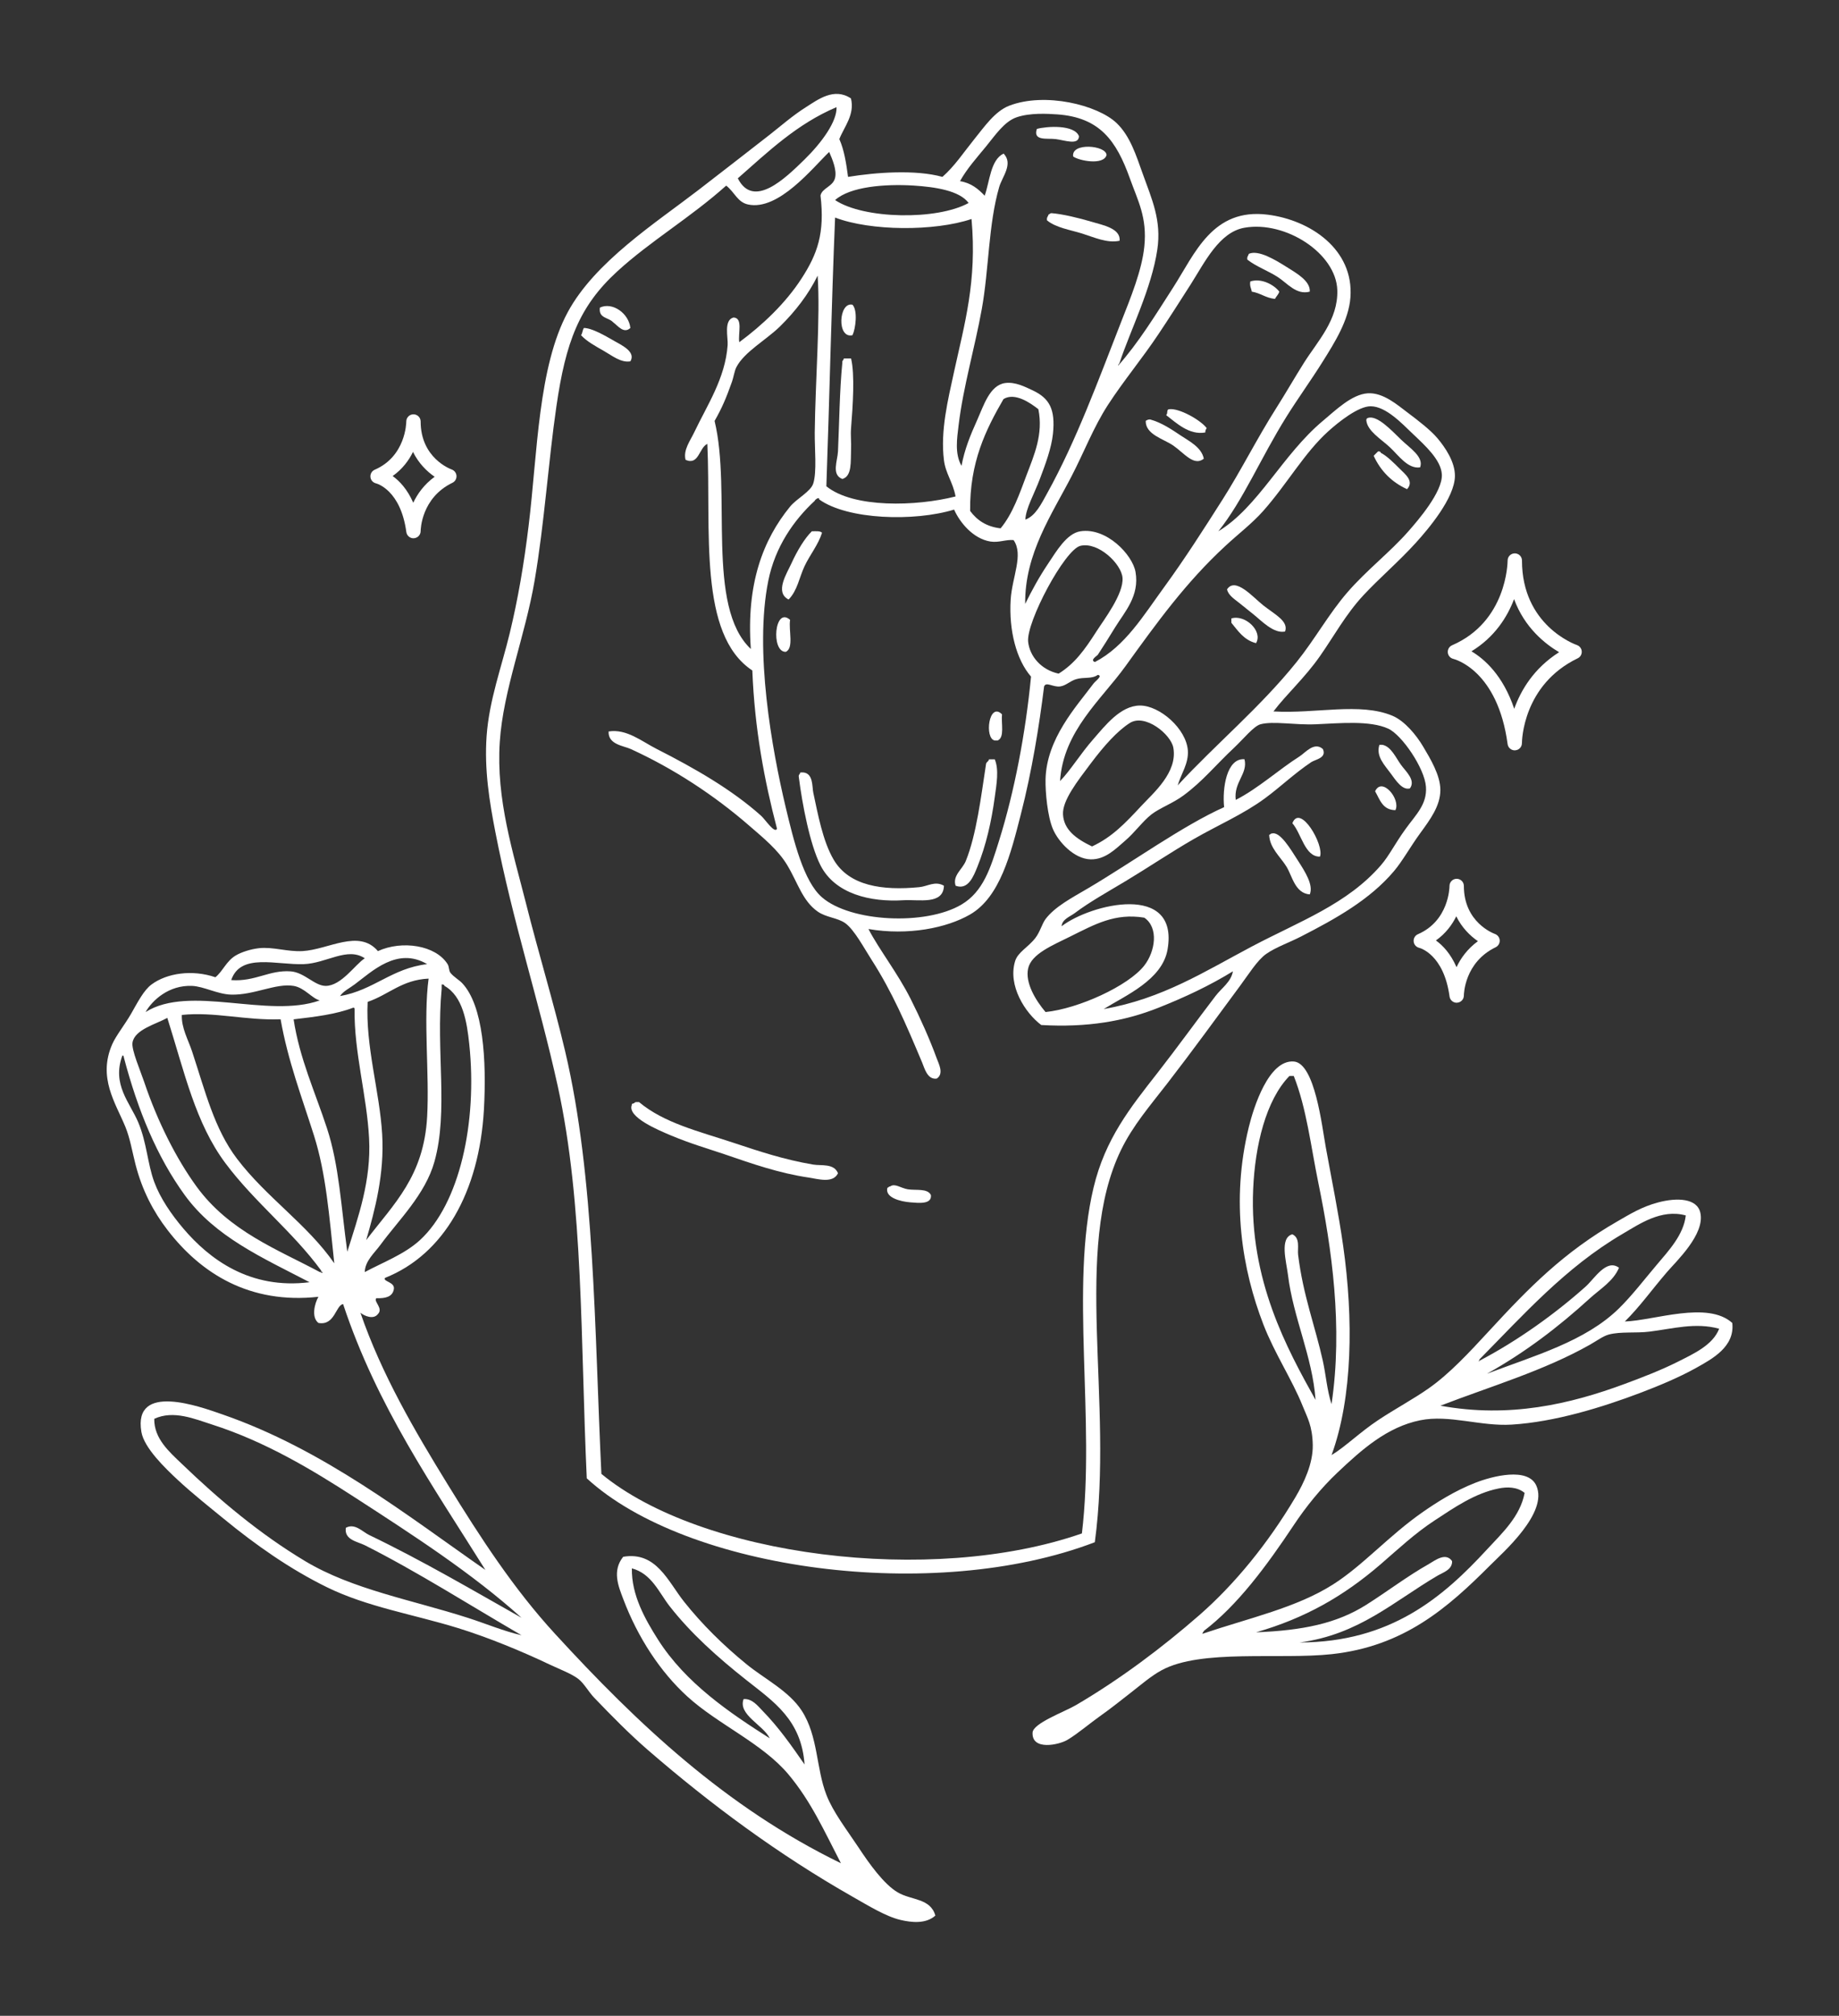 <?xml version="1.0" encoding="UTF-8"?> <!-- Generator: Adobe Illustrator 27.3.1, SVG Export Plug-In . SVG Version: 6.00 Build 0) --> <svg xmlns="http://www.w3.org/2000/svg" xmlns:xlink="http://www.w3.org/1999/xlink" id="Слой_1" x="0px" y="0px" viewBox="0 0 356 390" style="enable-background:new 0 0 356 390;" xml:space="preserve"><rect x="0" y="0" width="356" height="390" fill="#333333" stroke="none"/> <style type="text/css"> .st0{fill:#989898;} .st1{fill:#FFFFFF;} .st2{fill:#171717;} .st3{opacity:0.2;} .st4{fill-rule:evenodd;clip-rule:evenodd;fill:#F4DFE8;} .st5{clip-path:url(#SVGID_00000178925281427804398700000003312229525000664731_);} .st6{fill-rule:evenodd;clip-rule:evenodd;fill:#FFFFFF;} .st7{fill-rule:evenodd;clip-rule:evenodd;fill:#BF8294;} .st8{fill:#BF8294;} </style> <g> <g> <g> <path class="st6" d="M235.85,102.79c7.77-4.72,12.37-14.78,20.23-21.36c2.48-2.07,5.61-5.15,8.71-5.34 c2.97-0.18,5.76,2.28,7.59,3.65c2.16,1.62,4.53,3.44,5.9,5.06c1.47,1.75,3.4,4.55,3.37,7.31c-0.05,4.22-5.13,10.22-7.59,12.93 c-3.34,3.67-7.02,6.79-10.12,10.12c-3.45,3.71-5.72,7.94-8.43,11.8c-2.96,4.23-6.47,7.35-8.99,10.68 c8.23,0.48,16.73-1.8,23.04,0.84c2.38,1,4.64,3.78,5.9,5.9c1.43,2.4,3.36,5.59,3.37,8.43c0.01,3.12-1.99,5.76-3.93,8.43 c-1.91,2.62-3.39,5.34-5.06,7.31c-4.69,5.54-11.28,9.2-17.99,12.64c-2.21,1.14-4.87,2.06-6.74,3.37 c-1.74,1.23-3.43,3.99-5.06,6.18c-4.77,6.44-9.13,12.47-14.05,18.83c-3.37,4.35-6.68,8.16-9,12.93 c-9.38,19.39-1.38,48.55-5.06,75.87c-31.13,11.92-78.98,5.44-98.35-12.36c-1.23-26.56-0.59-53.02-5.62-75.88 c-3.68-16.68-8.68-31.66-12.08-49.18c-1.14-5.86-2.15-12-1.69-18.55c0.5-6.98,2.91-13.38,4.49-19.95 c1.57-6.49,2.74-13.29,3.65-20.79c1.71-14,1.83-30.69,7.59-41.31c5.27-9.72,16.96-17.19,25.29-23.6 c4.46-3.44,9.19-7.11,13.77-10.68c2.09-1.63,4.42-3.69,7.03-5.34c2.29-1.44,5.44-3.88,8.71-1.69c0.79,3.13-1.34,5.53-2.25,7.87 c0.93,2.07,1.34,4.66,1.69,7.31c5.33-0.87,13.07-1.45,18.27,0c2.37-2.08,4.13-4.77,6.18-7.31c1.89-2.32,3.97-5.39,6.75-6.46 c6.92-2.67,17.14-0.14,20.8,3.37c2.62,2.52,3.75,6.2,5.06,9.84c1.77,4.93,3.64,8.97,2.81,14.61c-1.12,7.56-5.21,15.6-7.31,21.92 c-0.05,0.23-0.28,0.28-0.28,0.56c3.96-4.48,7.09-9.58,10.68-15.17c4.19-6.52,7.59-15.39,18.27-14.05 c8.22,1.03,16.71,6.69,16.02,16.02c-0.33,4.43-3.07,8.74-5.34,12.37c-2.25,3.6-4.89,7.25-7.03,10.68 C244.03,88.63,240.67,96.78,235.85,102.79z M142.83,34.5c3.03,6.01,9.2-0.01,12.92-3.65c3.4-3.33,6.3-7.39,6.19-10.12 C154.24,23.99,148.67,29.38,142.83,34.5z M202.69,95.48c5.65-10.18,9.92-21.89,14.33-33.16c1.86-4.73,4.03-10,4.5-14.61 c0.58-5.66-1.25-8.86-2.8-13.21c-2.61-7.25-5.78-11.78-14.05-12.37c-1.9-0.13-5.27-0.33-7.87,0.56c-2.41,0.83-4.18,3.53-5.9,5.62 c-1.82,2.22-3.73,4.34-5.06,6.74c2.19,0.35,3.54,1.52,4.78,2.81c0.99-2.82,1.13-6.93,3.66-8.15c1.92,2-0.26,4.46-0.85,6.46 c-2.1,7.21-1.98,15.91-3.37,23.61c-1.35,7.49-3.6,15.06-4.49,22.48c-0.31,2.61-0.78,5.49,0.56,7.87 c0.61-3.23,1.67-5.83,3.09-8.99c1.2-2.67,2.38-6.6,5.34-7.03c1.97-0.28,3.94,0.76,5.34,1.41c3.26,1.53,4.43,3.65,3.93,8.43 c-0.29,2.77-1.47,5.91-2.53,8.71c-1.11,2.95-2.72,5.7-2.81,7.87C200.47,99.82,201.6,97.44,202.69,95.48z M144.8,39.56 c-2.04-0.45-2.54-2.32-4.22-3.65c-6.93,6.2-14.68,10.73-21.07,16.58c-7.41,6.78-10,13.71-11.8,26.13 c-1.58,10.85-2.31,22.54-4.22,33.72c-1.83,10.75-6.08,21.16-6.74,31.19c-0.75,11.11,2.61,21.49,5.06,31.19 c2.44,9.7,5.37,19.27,7.59,28.66c5.76,24.37,5.67,53.88,7.02,81.77c19.25,15.9,63.75,21.72,93.02,11.52 c2.62-21.93-2.32-47.71,2.25-66.88c2.25-9.45,7.13-15.51,12.37-22.2c3.9-5,7.56-10.08,11.24-14.89c1.19-1.56,3.02-2.72,3.37-4.78 c-4.54,2.79-9.26,5-14.34,7.02c-6.68,2.67-13.91,3.88-22.76,3.37c-3.12-2.34-6.51-7.63-5.06-12.36c0.54-1.76,2.49-2.63,3.93-4.49 c0.89-1.15,1.3-2.78,1.97-3.66c1.81-2.39,5.09-4.1,8.15-5.9c8.43-4.96,18.4-12.16,26.41-15.74c-0.38-3.6,0.47-9.53,3.94-9.27 c0.71,2.81-2.12,4.41-1.69,7.87c4.39-2.25,8.32-5.86,12.37-8.43c1.11-0.71,2.83-2.9,4.5-1.41c0.79,1.74-1.47,2.01-2.25,2.53 c-3.35,2.25-5.9,4.75-8.99,7.02c-4.18,3.08-9.18,5.22-13.77,7.87c-4.48,2.58-8.83,5.52-13.21,8.15 c-3.45,2.07-6.95,4.01-9.83,6.18c-0.88,0.66-2.44,1.18-2.53,2.53c5.63-4.32,22.77-8.54,20.51,4.5 c-1.02,5.89-8.12,8.88-12.36,11.52c11.35-1.97,19.65-7.33,28.66-12.09c9.24-4.88,18.47-8.18,25.01-15.74 c1.63-1.89,2.66-4.1,4.78-7.03c2-2.77,4.18-4.75,3.93-8.15c-0.25-3.57-4.66-10.04-7.31-11.24c-3.56-1.62-9.37-1.04-14.05-0.84 c-3.99,0.17-8.22-0.67-10.68,0c-1.31,0.36-3.31,2.86-5.06,4.5c-3.73,3.5-6.06,6.48-9.84,9.27c-2.04,1.51-4.56,2.41-6.18,3.65 c-1.69,1.31-3.25,3.51-5.06,5.06c-1.85,1.59-3.88,3.72-6.74,3.65c-3.23-0.08-6.28-3.44-7.31-5.9c-1.03-2.46-1.46-7.09-1.41-9.56 c0.18-7.87,5.91-14.04,9.28-18.54c0.41-0.55,1.87-1.51,0.84-1.69c-1.22,0.85-2.63,0.37-4.22,0.84c-1.14,0.34-1.97,1.26-3.09,1.4 c-1.39,0.17-2.7-0.99-3.09,0c-0.94,7.61-2.37,16.44-4.5,24.73c-1.94,7.6-4.02,16.03-9.83,19.39c-4.52,2.61-11.98,4.12-19.67,2.81 c2.09,4.01,5.62,8.48,8.15,13.49c1.85,3.67,3.72,7.84,5.06,11.52c0.4,1.09,1.45,3,0,3.93c-1.81,0.25-2.36-2.02-2.81-3.09 c-3.17-7.54-5.8-13.68-9.83-19.95c-1.41-2.19-3.3-5.76-5.06-7.03c-1.48-1.06-3.69-1.09-5.34-2.25c-2.94-2.06-3.84-5.56-5.9-8.99 c-1.77-2.95-4.61-5.25-7.31-7.59c-6.8-5.91-14.7-11.1-23.04-14.89c-1.3-0.59-4.36-0.85-4.22-3.37c3.47-0.56,6.42,1.92,9.28,3.37 c7.41,3.76,14.57,7.87,20.23,12.93c0.82,0.73,2.62,3.52,3.09,2.53c-2.45-9.35-4.33-19.27-4.78-30.63 c-10.54-6.97-7.95-27.08-8.71-43.84c-1.62,0.74-1.63,4.22-4.21,3.09c-0.51-1.88,0.93-3.75,1.68-5.34 c2.48-5.22,6.01-10.44,6.46-16.86c0.11-1.48-0.81-4.82,1.13-5.34c1.9,0.07,0.86,3.08,1.12,4.78c4.43-3.27,8.93-7.48,12.08-12.36 c3.03-4.68,4.51-8.72,3.65-16.02c0.29-1.44,2.4-1.73,2.81-3.37c0.38-1.54-0.48-3.56-1.13-5.06 C157.34,32.43,150.72,40.85,144.8,39.56z M176.84,35.9c-5.59-0.34-12.3,0.21-15.18,2.81c5.54,3.7,19.72,3.94,25.85,0.56 C185.76,36.89,181.1,36.17,176.84,35.9z M161.66,42.09c-0.72,17.17-1.07,34.72-1.69,51.99c5.26,4.27,17.43,3.9,25.01,1.97 c-0.52-2.82-1.93-4.41-2.25-7.03c-0.71-5.68,0.78-11.67,1.97-17.14c1.98-9.09,4.47-17.48,3.37-29.51 C180.93,44.78,168.49,44.72,161.66,42.09z M225.45,113.47c3.88-5.32,7.56-11.07,11.24-16.86c3.54-5.56,6.72-11.92,10.4-17.7 c1.78-2.8,3.52-5.84,5.33-8.71c2.65-4.2,6.63-8.3,6.46-14.05c-0.21-7.15-10.05-13.49-17.98-12.09 c-4.88,0.86-7.67,6.66-10.4,10.96c-2.11,3.31-4.29,6.71-6.19,9.55c-3.13,4.71-6.81,9.11-9.83,13.77 c-2.82,4.36-4.57,9.03-7.03,13.77c-3.79,7.35-9.12,15.03-8.99,24.73c1.31-2.65,2.65-5.13,4.49-7.87c1.5-2.23,3.53-5.77,6.19-6.18 c5.06-0.79,10.1,4.54,10.68,7.87c0.81,4.64-2.12,7.74-3.93,10.68c-1.22,1.98-2.33,3.77-3.37,5.34c-0.13,0.19-1.61,1.05-0.56,1.4 C217.8,125.05,221.38,119.05,225.45,113.47z M150.98,63.17c-2.67,2.61-6.9,4.91-8.43,7.87c-0.37,0.7-0.56,2.01-0.85,2.81 c-1.1,3.1-1.92,5.06-3.37,7.59c3.34,13.71-1.75,35.85,7.02,44.12c-0.92-12.64,2.38-21.16,7.59-27.54c1.28-1.57,4.01-2.9,4.5-4.5 c0.71-2.28,0.25-6.72,0.28-9.84c0.1-9.73,1.11-22.52,0.56-30.35C156.52,56.94,153.93,60.28,150.98,63.17z M194.26,77.21 c-3.43,5.93-6.55,12.19-6.46,21.64c1.32,1.78,3.13,3.05,5.9,3.37c2.36-2.84,3.67-6.71,5.06-10.4c1.4-3.7,3.24-7.81,2.25-12.65 C199.52,78,196.47,75.84,194.26,77.21z M211.68,142.97c2.19-2.49,5.2-6.45,8.99-6.47c3.84-0.01,8.99,4.5,9.28,8.71 c0.16,2.53-1.31,4.5-1.97,6.74c7.33-7.94,16-15.12,23.04-23.89c3.53-4.4,6.29-9.41,9.84-13.49c3.73-4.3,8.21-7.71,11.8-11.8 c1.8-2.05,6.62-7.6,6.46-10.96c-0.13-2.83-3.29-5.66-5.62-7.87c-2.1-2-5.2-5.32-8.15-5.34c-2.41-0.02-6.28,3.1-8.15,4.78 c-4.7,4.22-7.97,10.17-12.65,15.46c-2.13,2.41-4.87,4.49-7.3,6.75c-7.65,7.05-13.26,14.82-19.39,23.32 c-4.7,6.51-12.02,12.51-12.65,22.2C207.18,149.11,209.12,145.88,211.68,142.97z M157.72,96.89c-4.07,3.77-7.67,8.91-8.99,15.46 c-2.74,13.56,0.7,32.63,3.37,43.84c1.55,6.5,3.46,14.34,7.03,17.42c5.52,4.78,20.02,5.5,26.97,1.41 c4.26-2.51,5.66-7.09,7.3-12.36c2.99-9.54,5.15-20.91,6.19-31.76c-2.83-3.24-4.31-8.91-3.94-14.89 c0.28-4.41,2.54-8.69,0.56-11.52c-1.48-0.14-2.85,0.54-4.49,0.28c-3.3-0.53-5.9-3.64-7.02-6.18c-7.68,2.35-20.6,1.99-26.13-1.97 C158.65,96.03,157.76,96.66,157.72,96.89z M212.24,122.18c1.43-2.24,5.32-7.29,5.06-10.4c-0.22-2.7-4.7-7.01-8.15-6.18 c-3.05,0.73-10.51,14.78-10.12,18.55c0.29,2.79,2.5,5.44,5.9,6.18C208.05,128.39,209.96,125.74,212.24,122.18z M220.96,155.9 c2.28-2.46,7.04-6.45,6.18-11.24c-0.47-2.6-5.48-6.66-8.43-4.78c-2.38,1.51-4.95,4.35-7.59,7.87c-2.57,3.42-5.49,7.13-5.34,9.83 c0.17,2.95,2.49,4.68,5.62,6.18C215.29,161.95,217.82,159.27,220.96,155.9z M207.18,181.19c-3.5,1.73-7.53,3.38-8.15,6.18 c-0.61,2.77,1.44,6.15,3.37,8.43c6.35-0.65,16.02-5.04,19.11-8.99c2.14-2.74,2.83-7.36,0-9.27 C215.82,176.61,211.93,178.84,207.18,181.19z"></path> <g> <g> <g> <path class="st6" d="M165.03,58.95c1.05,1.17,0.6,4.63,0,5.9C161.95,65.59,162.35,58.33,165.03,58.95z"></path> <path class="st6" d="M164.75,69.35c0.75,3.05,0.35,9.14,0,13.49c-0.12,1.42,0.07,2.68,0,4.21c-0.1,2.18,0.23,5.09-1.69,5.62 c-2.15-0.84-0.93-3.49-0.84-5.34c0.24-5.11,0.31-11.85,0.84-17.14c-0.08-0.45,0.27-0.48,0.28-0.84 C163.82,69.35,164.28,69.35,164.75,69.35z"></path> </g> <g> <path class="st6" d="M159.13,103.07c-0.73,2.33-2.33,4.24-3.38,6.46c-1.04,2.22-1.37,4.7-3.09,6.46 c-2.75-1.39-0.33-5.05,0.56-7.02c1.13-2.48,2.58-4.86,3.94-6.18C157.91,102.79,158.76,102.68,159.13,103.07z"></path> <path class="st6" d="M152.95,119.93c-0.32,2.02,0.78,5.46-0.84,6.18C149.2,126.2,149.92,117.2,152.95,119.93z"></path> </g> <g> <g> <path class="st6" d="M193.97,138.2c-0.18,1.78,0.55,4.48-0.84,5.06c-0.19,0-0.37,0-0.56,0 C190.52,142.92,191.42,135.65,193.97,138.2z"></path> <path class="st6" d="M192.57,146.91c0.85,2.02,0.34,4.83,0,7.31c-0.63,4.65-1.68,9.33-3.37,13.49 c-0.73,1.79-1.77,4.56-4.21,3.65c-0.64-1.97,1.32-3.18,1.97-4.78c2.06-5.09,2.95-12.41,3.93-18.83 c0.1-0.37,0.5-0.44,0.56-0.84C191.82,146.91,192.2,146.91,192.57,146.91z"></path> </g> <path class="st6" d="M155.47,149.44c2,0.17,1.72,2.76,1.97,3.93c0.89,4.13,1.82,9.32,3.93,12.93c3,5.13,9.5,6.03,16.58,5.34 c1.64-0.16,3.05-1.27,4.78-0.28c-0.11,3.77-4.87,2.62-7.87,2.81c-6.33,0.39-13.19-1.2-16.02-6.74 c-2.04-4-3.54-11.82-4.21-17.14c-0.08-0.45,0.26-0.48,0.28-0.84C155.1,149.44,155.29,149.44,155.47,149.44z"></path> </g> </g> <g> <g> <path class="st6" d="M122.03,63.45c-1.27,1.19-2.41-0.41-3.37-1.13c-0.85-0.92-2.84-0.72-2.53-2.81 C118.59,58.36,121.73,60.65,122.03,63.45z"></path> <path class="st6" d="M122.03,69.91c-1.77,0.32-3.55-1.1-5.06-1.97c-1.65-0.95-3.35-1.85-4.49-3.09 c0.29-0.37,0.28-1.04,0.56-1.4c1.61,0.04,4.06,1.48,5.9,2.53C120.51,66.86,123.11,68.11,122.03,69.91z"></path> </g> <g> <g> <path class="st6" d="M208.87,26.35c-0.06,1.82-2.72,0.79-4.5,0.56c-1.59-0.21-4.46,0.44-3.65-1.97 C202.69,24.41,207.99,24.08,208.87,26.35z"></path> <path class="st6" d="M214.21,30c-0.57,2.03-5.32,1.11-6.46,0.28C207.3,27.51,214.17,28.1,214.21,30z"></path> <path class="st6" d="M216.74,46.58c-2.41,0.52-4.94-0.67-7.3-1.41c-2.3-0.71-5.02-1.11-6.75-2.53 c-0.12-0.59,0.2-0.74,0.28-1.12c0.23-0.05,0.29-0.28,0.57-0.28c2.08,0.15,5.33,0.93,7.87,1.69 C213.42,43.54,216.97,44.17,216.74,46.58z"></path> </g> <g> <g> <path class="st6" d="M253.55,56.42c-2.58,0.72-4.38-1.65-6.18-2.81c-1.94-1.25-4.09-1.98-5.9-3.37 c-0.12-0.59,0.19-0.75,0.28-1.13c1.86-0.83,5.13,1.17,7.3,2.53C251.02,52.87,253.69,54.38,253.55,56.42z"></path> <path class="st6" d="M247.65,56.42c-0.17,0.59-0.59,0.91-0.84,1.41c-1.79-0.18-2.8-1.13-4.49-1.41 c-0.09-0.66-0.45-1.05-0.28-1.97C244.19,53.76,246.61,55.08,247.65,56.42z"></path> </g> <g> <path class="st6" d="M233.6,82.83c-0.15,0.22-0.29,0.46-0.28,0.84c-3.12,0.56-5.62-1.86-7.59-3.37 c0.39-0.17,0.04-1.08,0.56-1.12C228.15,78.87,232.36,81.21,233.6,82.83z"></path> <path class="st6" d="M233.04,88.74c-1.9,1.55-3.81-1.08-5.9-2.53c-1.91-1.32-5.39-2.12-5.35-4.78 c0.23-0.15,0.46-0.29,0.85-0.28c2.16,0.58,4.16,1.92,5.9,3.09C230.18,85.34,232.58,86.5,233.04,88.74z"></path> </g> </g> <g> <g> <path class="st6" d="M274.91,90.42c-2.4,0.36-4.21-2.38-5.9-3.93c-1.73-1.59-4.22-3.06-4.5-5.06 c-0.05-0.33,0.06-0.5,0.28-0.56c1.78-0.65,4.62,2.44,6.46,4.21C272.95,86.72,275.67,88.4,274.91,90.42z"></path> <path class="st6" d="M272.38,94.64c-2.95-1.35-5.11-3.51-6.46-6.46c0.28-0.27,0.56-0.56,0.84-0.84 c0.32-0.05,0.5,0.06,0.56,0.28c1.16,0.59,2.53,1.95,3.66,3.09C271.89,91.64,273.85,93.07,272.38,94.64z"></path> </g> <g> <path class="st6" d="M248.77,122.18c-2.21,0.46-4.52-2.04-6.18-3.37c-0.92-0.74-1.87-1.5-2.81-2.25 c-0.9-0.71-2.01-1.44-2.25-2.53c1.61-2.47,4.97,1.46,7.02,3.09C246.76,118.87,249.5,120.18,248.77,122.18z"></path> <path class="st6" d="M243.15,124.43c-2.33-0.58-3.47-2.35-4.78-3.94c0-0.28,0-0.56,0-0.84 C241.04,118.82,244.52,122.12,243.15,124.43z"></path> </g> </g> <g> <g> <path class="st6" d="M267.6,144.1c1.7,0.3,2.64,2.56,3.65,3.93c0.95,1.29,2.83,2.91,1.69,4.5 c-1.45,0.41-2.69-1.48-3.66-2.81c-1.22-1.68-2.97-3.37-2.25-5.62C267.23,144.1,267.41,144.1,267.6,144.1z"></path> <path class="st6" d="M270.13,156.74c-2.5-0.03-3.01-2.05-3.93-3.65C267.52,150.21,271.18,154.6,270.13,156.74z"></path> </g> <g> <path class="st6" d="M255.52,165.73c-2.93,0.06-3.57-4.44-5.34-6.46C251.69,155.38,256.4,163.54,255.52,165.73z"></path> <path class="st6" d="M253.55,173.04c-2.85-0.22-3.38-3.51-4.49-5.34c-1.18-1.93-3.28-3.63-3.37-6.18 c0.22-0.05,0.28-0.28,0.56-0.28c1.58-0.37,3.55,2.99,5.06,5.34C252.58,168.56,254.32,171.22,253.55,173.04z"></path> </g> </g> </g> </g> <g> <path class="st6" d="M162.22,226.99c-0.97,2.02-3.87,1.1-5.62,0.84c-5.84-0.86-11.03-2.7-16.3-4.5 c-3.09-1.05-6.61-2.06-10.4-3.65c-2.37-1-8.54-3.55-7.59-5.9c-0.05-0.24,0.11-0.26,0.28-0.28c0.23-0.05,0.28-0.28,0.56-0.28 c0.18,0,0.37,0,0.56,0c4.84,4.06,11.6,5.66,18.27,7.87c4.88,1.62,9.76,3.26,15.45,4.22C159,225.57,161.45,225.04,162.22,226.99 z"></path> <path class="st6" d="M180.21,231.21c0.21,1.86-2.45,1.52-3.94,1.41c-1.97-0.15-4.99-0.92-4.49-2.81 c0.23-0.06,0.28-0.28,0.56-0.28c0.9-0.65,2.04,0.34,3.38,0.56C177.27,230.35,179.56,229.85,180.21,231.21z"></path> </g> </g> </g> <path class="st6" d="M257.77,281.51c2.52-1.5,5.55-4.46,8.99-6.74c3.24-2.16,6.88-4.1,9.83-6.18c4-2.81,7.72-6.81,11.81-11.24 c7.51-8.14,14.24-15.05,24.73-21.07c2.36-1.36,4.71-2.82,7.87-3.65c3.7-0.98,7.51-0.79,8.15,1.97c0.98,4.17-4.7,9.46-6.46,11.52 c-3.09,3.6-5.2,6.63-8.15,9.55c5.74-0.2,16-4.04,20.8,0.28c0.52,4.61-3.87,6.95-7.02,8.71c-3.3,1.84-7.26,3.48-10.68,4.78 c-7.59,2.88-16.71,5.67-25.01,6.18c-6.02,0.37-12.09-1.98-17.7-0.84c-6.43,1.3-11.36,5.71-16.02,10.12 c-3.18,3-6.12,6.64-8.43,10.12c-5.35,8.04-10.94,15.57-17.43,20.51c-0.05,0.23-0.28,0.28-0.28,0.56 c9.12-3.08,18.18-5.03,25.29-9.55c5.85-3.72,10.8-9.45,17.43-14.05c2.59-1.8,6.11-4.06,10.12-5.62c3.29-1.29,10.19-3.07,11.8,0.56 c2.33,5.26-6.41,12.87-8.99,15.46c-8.18,8.18-16.63,15.62-30.63,17.14c-10.08,1.09-25.26-1.02-32.88,3.09 c-2.17,1.17-4.11,2.91-6.18,4.5c-1.79,1.38-3.61,2.87-5.91,4.49c-1.77,1.25-4.23,3.34-6.18,4.5c-1.63,0.97-6.93,2.14-6.75-1.4 c0.09-1.82,6.12-3.99,8.43-5.34c8.56-5.02,16.71-11.15,23.89-17.42c6.77-5.92,13.22-13.78,18.55-22.76 c1.67-2.82,3.43-6.53,3.37-10.12c-0.07-3.74-1.05-5.29-1.97-7.59c-2.01-5.03-5.39-10.06-7.59-15.74 c-4.06-10.51-6.36-23.79-2.81-38.22c0.91-3.71,3.82-13.04,8.71-12.65c4.07,0.33,5.44,12.51,6.18,16.58 c1.19,6.55,2.45,12.62,3.37,19.11C262.02,255.15,261.85,270.33,257.77,281.51z M249.61,208.17c-4.56,4.68-6.66,13.48-7.02,21.92 c-0.77,17.56,6.6,30.93,12.08,40.75c-0.6-8.39-4.33-15.9-5.34-24.17c-0.33-2.65-1.66-7.17,0.84-7.87 c1.57,0.69,0.98,2.79,1.12,3.93c0.95,7.84,3.32,13.93,4.78,20.51c0.62,2.82,0.8,5.62,1.69,8.43c2.24-14.98,0.03-30.24-2.53-42.72 c-1.49-7.25-2.29-14.49-4.78-20.79c-0.19,0-0.38,0-0.56,0C249.8,208.17,249.71,208.17,249.61,208.17z M313.97,238.8 c-10.94,6.42-19.2,15.73-27.54,24.17c-0.11,0.3-0.33,0.68,0,0.28c7.39-3.88,14.6-9.05,20.52-14.33c1.72-1.54,4.03-5.46,6.46-3.65 c-1.08,2.6-3.66,4.12-5.62,5.9c-6.12,5.58-12.57,10.5-19.95,14.61c9.24-3.52,19.05-6.25,25.57-12.65 c2.54-2.49,4.96-5.66,7.31-8.43c2.34-2.77,5.2-5.81,5.62-9.55C321.59,233.85,317.38,236.8,313.97,238.8z M319.31,257.63 c-2.66,0.33-5.53-0.05-7.87,0.56c-1.07,0.28-2.39,1.25-3.66,1.97c-8.94,5.05-19.19,8.04-28.94,11.8 c13.32,2.44,25.09-0.29,35.69-4.22c3.36-1.24,7.02-2.66,10.12-4.21c3.26-1.64,6.92-3.29,8.15-6.46 C328.19,255.8,323.79,257.08,319.31,257.63z M290.08,287.98c-4.58,0.92-8.58,3.7-12.36,6.18c-3.81,2.49-7,5.49-10.4,8.43 c-7.21,6.23-14.7,10.49-24.16,13.21c8.98-0.36,15.59-1.68,21.36-5.34c4.12-2.61,7.93-5.53,12.08-7.87 c1.12-0.63,3.25-2.37,4.5-0.56c0.08,1.66-1.79,2.21-2.81,2.81c-8.52,5-15.2,11.39-26.7,12.93c17.66-0.05,27.78-8.8,36.25-17.98 c2.92-3.16,6.45-6.39,7.3-10.96C293.71,287.65,291.78,287.63,290.08,287.98z"></path> <path class="st6" d="M74.54,247.23c-0.52,0.73,2.03,0.77,1.69,2.25c-0.27,1.42-1.63,1.75-3.37,1.68c-0.65,0.6,1.43,1.95,0.28,3.09 c-0.85,1.1-2.63,0.35-3.37-0.28c4.12,11.96,10.5,22.82,16.86,33.16c6.39,10.38,12.82,20.26,20.8,28.95 c15.91,17.34,33.02,33.54,55.36,44.4c-3.33-6.44-5.8-11.96-10.12-17.14c-5.05-6.06-13.7-9.71-19.67-15.17 c-5.17-4.73-9.53-11.33-12.36-18.83c-0.93-2.46-2.18-5.43,0-8.15c6.41-1.09,8.66,4.77,11.8,8.71c3.47,4.36,7.55,8.39,12.09,12.09 c3.46,2.82,8.19,5.15,10.68,8.99c3.19,4.93,2.76,11.13,4.78,16.3c1.29,3.32,3.89,6.66,6.19,10.12c2.1,3.19,4.92,7.13,7.59,8.71 c2.63,1.56,6.35,1.1,7.3,4.5c-1.86,1.66-4.65,1.33-6.74,0.84c-2.84-0.66-6.25-2.77-9.28-4.49c-14.39-8.18-27.45-17.85-39.62-28.38 c-3.52-3.04-7.02-6.6-10.4-10.12c-1.1-1.15-1.95-2.77-3.09-3.65c-1.31-1.01-3.72-1.91-5.62-2.81c-5.2-2.48-11.77-5.2-17.7-7.03 c-8.62-2.65-17.52-4.07-25.29-7.87c-7.25-3.55-13.87-8.23-19.95-13.21c-2.64-2.16-6.15-4.94-8.99-7.59 c-2.38-2.22-6.5-6.17-7.02-9.27c-1.65-9.69,11.4-4.87,15.73-3.37c19.55,6.77,35.67,19.51,50.86,30.07 c-10.13-16.19-20.99-31.66-27.54-51.43c-1.45,0.23-1.59,4.22-4.78,3.65c-1.41-1.1-0.74-3.77,0-5.06 c-13.3,1.46-22.73-4.49-29.22-12.93c-2.74-3.55-4.9-7.67-6.18-12.64c-0.64-2.5-1.06-5.09-1.97-7.31 c-1.9-4.62-5.39-9.54-2.53-16.02c0.72-1.63,2.44-3.77,3.66-5.9c1.31-2.3,2.45-4.52,3.93-5.62c3.01-2.23,7.92-2.92,12.37-1.4 c1.43-1.16,2.1-3.12,3.93-4.21c1.07-0.64,2.87-1.23,4.49-1.41c2.73-0.3,5.52,0.72,8.43,0.56c5.04-0.28,10.9-4.34,14.61,0 c4.68-2.14,11.2-1.14,13.49,2.53c0.33,0.53,0.2,1.23,0.56,1.69c0.61,0.76,1.68,1.37,2.25,1.97c4.11,4.35,4.74,14.88,4.22,24.45 C92.77,230.61,85.93,242.7,74.54,247.23z M58.81,186.53c-5.29,0.19-12.26-2.22-14.05,3.09c4.68,0.33,7.36-2,11.52-1.69 c2.66,0.2,4.62,2.8,6.75,2.81c3.05,0.01,5.73-4.17,7.59-5.34C67.23,183.14,63.21,186.37,58.81,186.53z M68.64,190.46 c-1.03,0.77-2.2,1.31-2.81,2.25c6.54-1.14,9.99-5.37,16.86-6.18C76.9,183.11,71.99,187.97,68.64,190.46z M73.98,219.41 c0.47,7.73-1.42,14.74-3.09,20.51c5.42-7.1,11.16-12.34,11.8-23.89c0.46-8.24-0.77-18.85,0.28-26.7c-5.2,0.24-7.74,3.13-11.8,4.5 C70.73,202.44,73.48,211.1,73.98,219.41z M85.5,191.31c-1.14,12.08,1.34,23.65-1.4,33.44c-1.78,6.36-6.99,11.36-10.4,16.02 c-1.24,1.7-3.02,3.15-3.09,5.34c3.48-1.87,7.69-3.44,10.68-6.18c7.65-7.02,11.16-22.7,9.55-37.94c-0.45-4.27-1.24-9.25-4.78-11.24 c-0.07-0.22-0.24-0.33-0.56-0.28C85.5,190.74,85.5,191.02,85.5,191.31z M56.84,190.74c-3.42-0.57-7.67,1.81-12.08,1.69 c-2.64-0.07-5.32-1.6-7.59-1.69c-4.47-0.18-7.65,2.74-8.99,5.06c8.56-5.39,23.67,1.32,33.72-2.25 C60.35,193.14,58.97,191.1,56.84,190.74z M71.45,220.25c-0.42-8.21-2.93-16.73-2.81-25.01c-0.02-0.17-0.04-0.33-0.28-0.28 c-3.31,1.28-7.4,1.77-11.52,2.25c1.14,7.57,4.19,14.14,6.46,21.08c2.35,7.17,2.73,15.15,3.93,23.89 C69.33,235.45,71.88,228.46,71.45,220.25z M35.2,196.36c-0.11,2.49,1.25,4.84,1.97,7.02c2.57,7.78,4.31,15.01,8.71,20.8 c5.7,7.51,13.61,12.69,18.83,20.23c-0.97-9.15-1.59-17.34-3.93-24.73c-2.36-7.44-5.06-14.5-6.46-22.48 C47.57,197.45,41.44,195.7,35.2,196.36z M25.65,201.7c-0.24,1.39,1.55,5.51,2.25,7.59c2.61,7.77,6.3,14.98,10.12,20.23 c6.32,8.71,15.82,12.26,23.88,16.58c0.32-0.03,0.44,0.41,0.56,0c-0.17-0.02-0.33-0.04-0.28-0.28 c-5.57-7.6-12.86-13.18-18.55-20.79c-5.78-7.75-7.88-17.45-11.24-28.1C30.15,198.16,26.08,199.18,25.65,201.7z M26.77,217.16 c1.66,3.96,1.78,7.97,3.09,11.52c1.16,3.14,3.31,6.27,5.62,8.99c5.06,5.96,12.92,11.85,24.45,10.4 c-9.23-4.79-18.3-8.79-24.17-16.86c-5.37-7.4-9.07-16.35-11.8-26.7c-0.01-0.17-0.04-0.33-0.28-0.28 C21.63,209.85,25.14,213.28,26.77,217.16z M71.45,296.97c10.47,5.03,20.35,10.86,29.51,16.02c-9.59-8.63-20.99-15.99-32.32-23.32 c-8.31-5.38-17.33-10.78-27.54-14.05c-3.35-1.07-7.51-2.87-11.24-1.12c-0.05,3.84,2.91,6.38,5.34,8.71 c7.24,6.97,15.19,13.63,23.89,18.83c9.17,5.49,20.7,7.5,31.47,10.96c3.52,1.13,6.91,2.57,10.4,3.37 c-9.78-5.67-20.34-12.39-30.35-17.42c-1.37-0.69-4.02-1.02-3.66-3.37C68.7,294.63,70.13,296.33,71.45,296.97z M127.37,317.2 c5.38,8.46,13.88,14.17,21.64,19.11c-1.21-2.55-6.2-4.57-5.06-7.59c1.65-0.14,2.76,1.34,3.65,2.25c3.18,3.25,5.62,6.76,8.15,10.4 c-0.62-8.65-5.98-12.14-11.23-16.3c-5.61-4.43-10.77-9.05-14.9-14.33c-2.07-2.66-3.47-6.29-7.3-7.31 C122.22,308.61,124.92,313.33,127.37,317.2z"></path> </g> <path class="st1" d="M293.23,145.17c-0.69,0-1.28-0.51-1.38-1.2c-1.92-14.25-10.17-16.41-10.52-16.5 c-0.58-0.14-1.01-0.64-1.06-1.23c-0.05-0.6,0.28-1.16,0.83-1.4c10.58-4.58,10.74-15.91,10.75-16.39v0c0-0.77,0.62-1.39,1.39-1.39 c0.75,0,1.36,0.59,1.39,1.33l0,0c0,0.01,0,0.03,0,0.04c0,0,0,0.01,0,0.01v0c0,0,0,0,0,0.01c0,12.5,10.21,16.2,10.64,16.35 c0.53,0.19,0.9,0.67,0.93,1.23c0.03,0.56-0.27,1.09-0.78,1.33c-10.62,5.12-10.8,15.96-10.8,16.42c0,0.73-0.57,1.34-1.3,1.38 C293.29,145.16,293.26,145.17,293.23,145.17z M284.85,126.01c2.53,1.5,6.11,4.66,8.28,11.12c1.27-3.55,3.76-7.82,8.69-10.95 c-2.65-1.56-6.69-4.72-8.72-10.27C291.8,119.34,289.37,123.25,284.85,126.01z"></path> <path class="st1" d="M281.99,194c-0.69,0-1.28-0.51-1.38-1.2c-1.1-8.13-5.7-9.39-5.9-9.43c-0.58-0.15-1.01-0.65-1.05-1.24 c-0.05-0.59,0.28-1.15,0.83-1.39c5.98-2.59,6.11-9.02,6.11-9.33c0-0.77,0.62-1.39,1.39-1.39c0.76,0,1.38,0.61,1.39,1.36 c0,0,0,0,0,0c0,0,0,0.01,0,0.01c0,0,0,0,0,0c0,0,0,0,0,0c0,0,0,0,0,0c0,0,0,0,0,0.01c0,7.08,5.77,9.2,6.01,9.29 c0.53,0.19,0.9,0.68,0.93,1.24c0.03,0.56-0.28,1.09-0.78,1.33c-6.04,2.92-6.16,9.09-6.16,9.35c0,0.73-0.57,1.33-1.3,1.38 C282.05,193.99,282.02,194,281.99,194z M277.97,181.95c1.31,0.94,2.84,2.53,3.99,5.17c0.8-1.71,2.09-3.53,4.14-5.03 c-1.5-1.03-3.11-2.61-4.19-4.81C281.11,178.91,279.87,180.6,277.97,181.95z"></path> <path class="st1" d="M80.04,104.14c-0.69,0-1.28-0.51-1.38-1.2c-1.1-8.13-5.7-9.39-5.9-9.43c-0.58-0.15-1.01-0.65-1.05-1.24 c-0.05-0.59,0.28-1.15,0.83-1.39c5.98-2.59,6.11-9.02,6.11-9.33c0-0.77,0.62-1.39,1.39-1.39c0.76,0,1.38,0.61,1.39,1.36v0 c0,0,0,0.01,0,0.01c0,0,0,0,0,0c0,0,0,0,0,0v0c0,0,0,0,0,0.01c0,7.08,5.77,9.2,6.01,9.29c0.53,0.19,0.9,0.68,0.93,1.24 c0.03,0.56-0.28,1.09-0.78,1.33c-6.04,2.92-6.16,9.09-6.16,9.35c0,0.73-0.57,1.33-1.3,1.38C80.09,104.14,80.06,104.14,80.04,104.14 z M76.01,92.1c1.31,0.94,2.84,2.53,3.99,5.17c0.8-1.71,2.09-3.53,4.14-5.03c-1.5-1.03-3.11-2.61-4.19-4.81 C79.16,89.05,77.92,90.75,76.01,92.1z"></path> </g> </svg> 